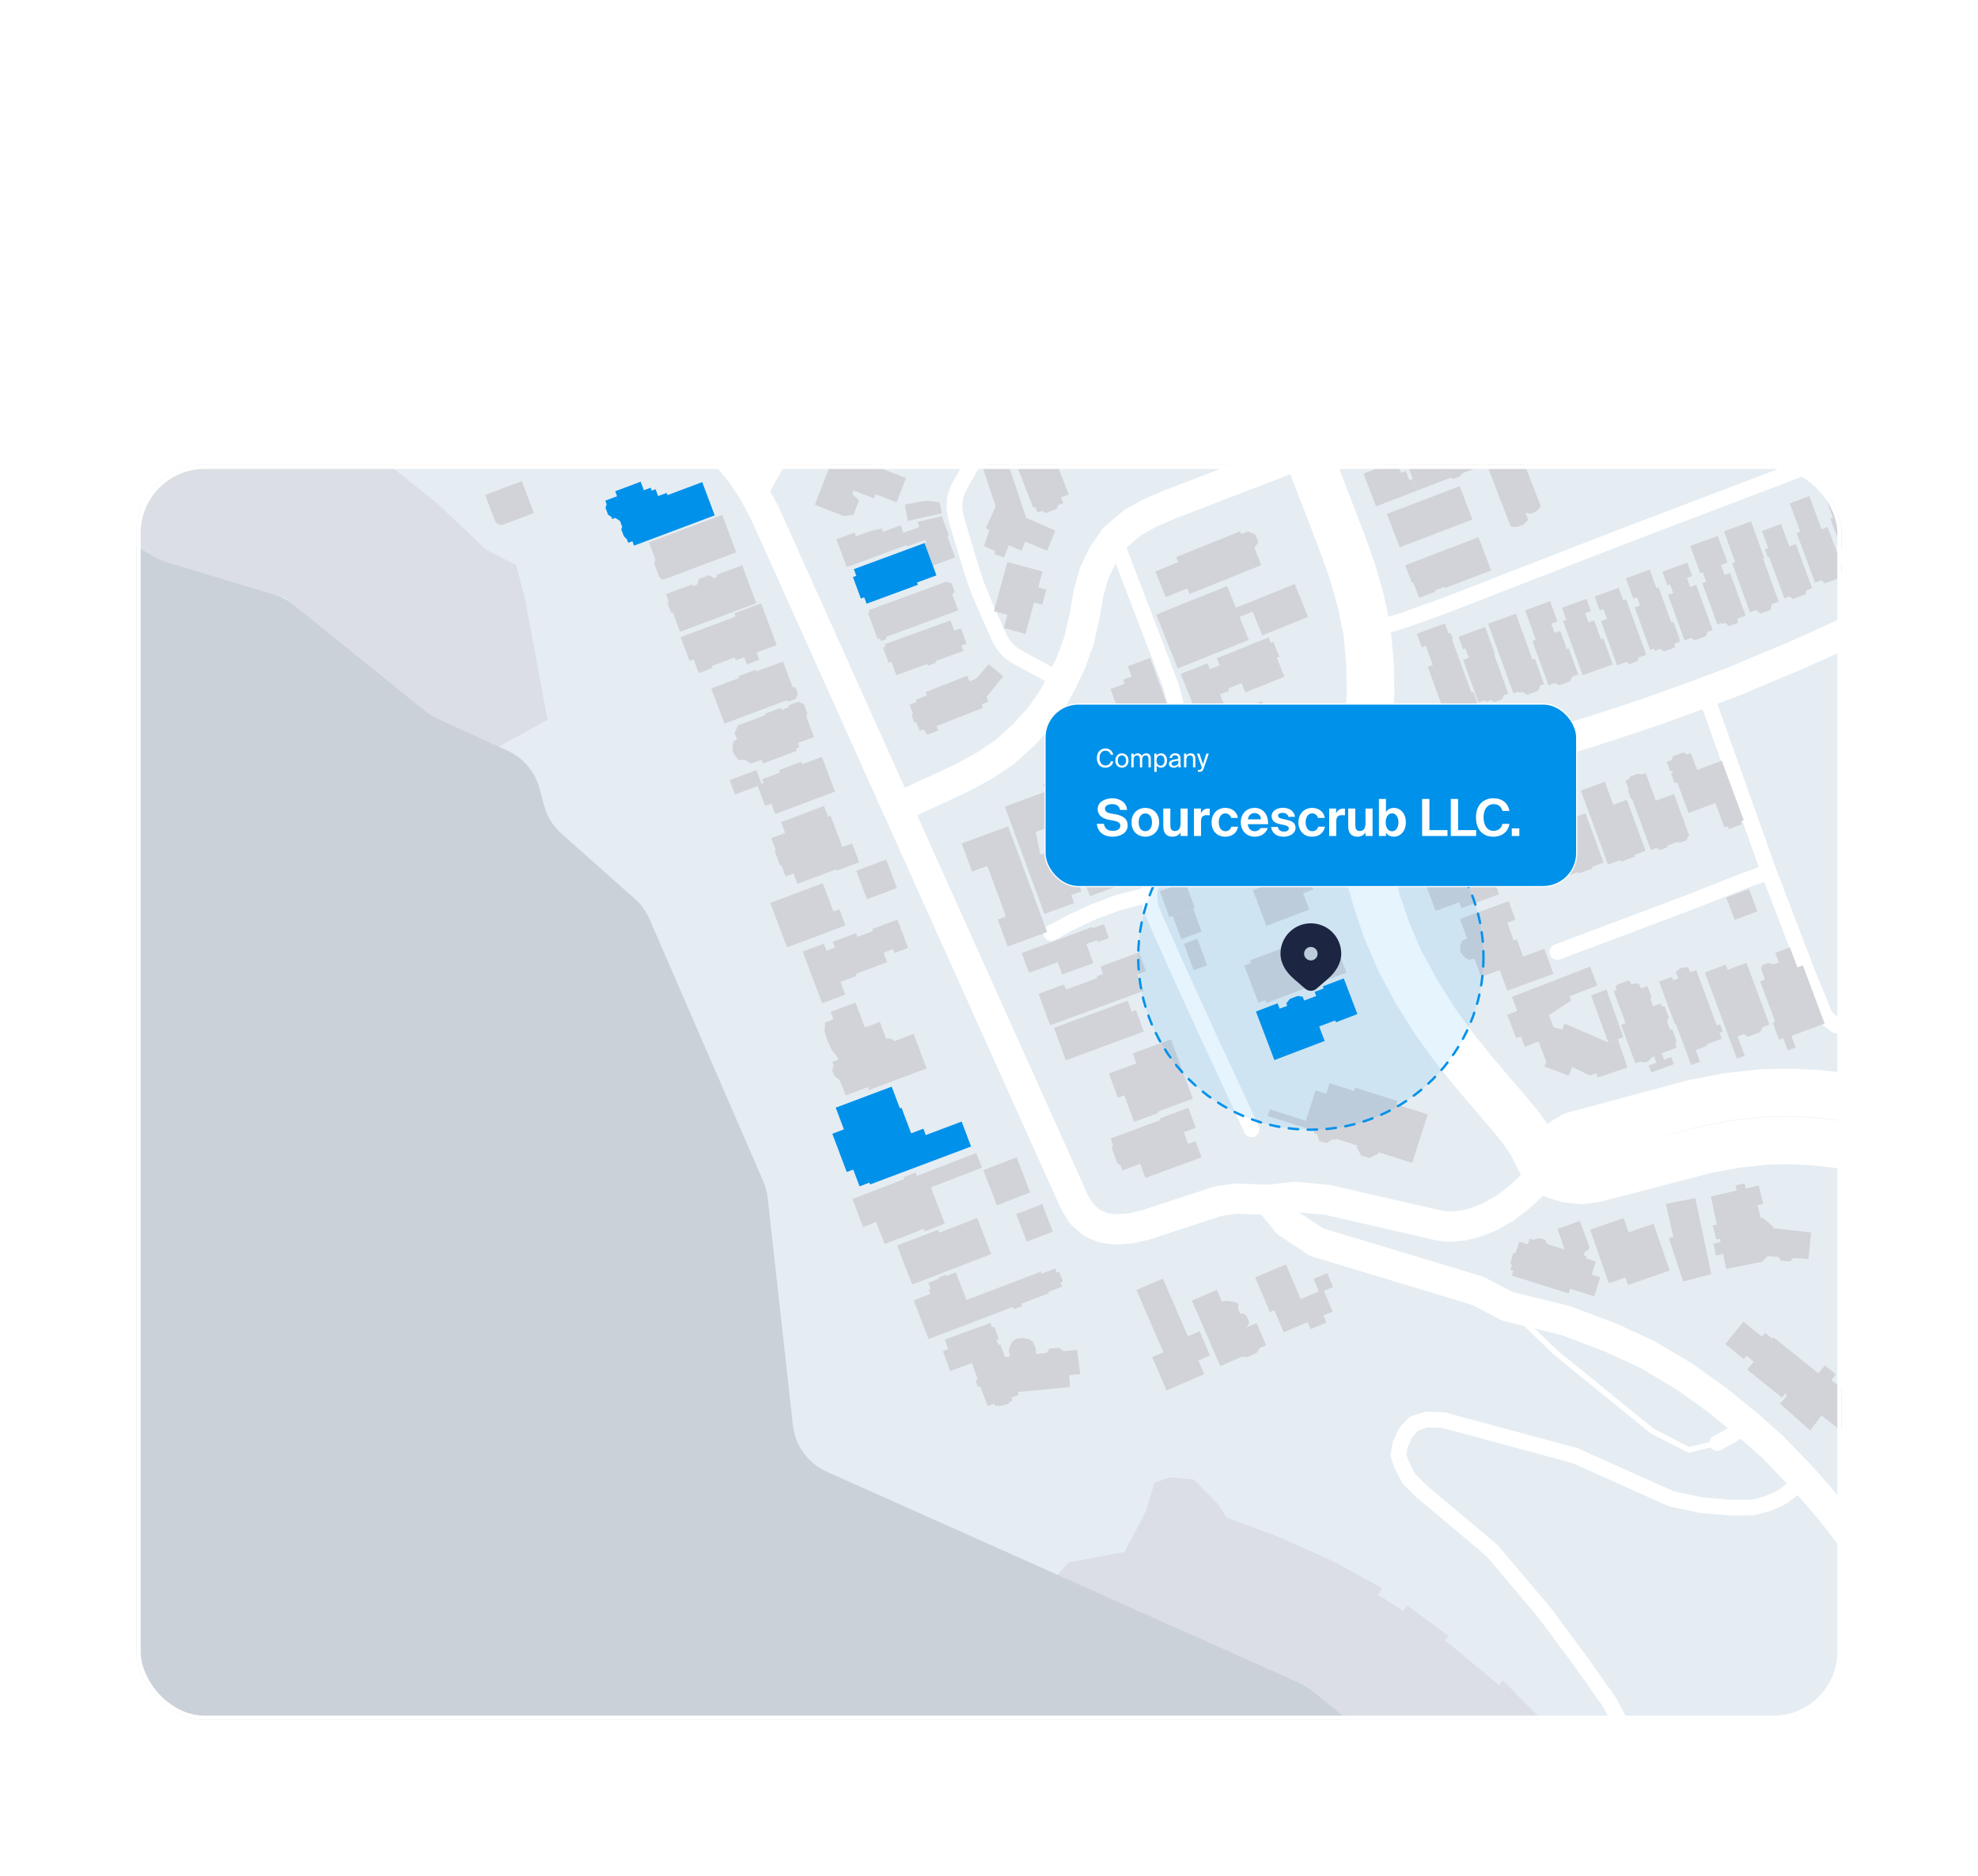 <svg width="464" height="440" viewBox="0 0 464 440" fill="none" xmlns="http://www.w3.org/2000/svg">
<g filter="url(#filter0_dd_5279_82482)">
<g clip-path="url(#clip0_5279_82482)">
<g clip-path="url(#clip1_5279_82482)">
<g filter="url(#filter1_b_5279_82482)">
<path d="M-247 29.506L-39.494 677.072L608.072 469.566L400.566 -178L-247 29.506Z" fill="#E5EDF3"/>
</g>
<path d="M410.171 488.8L441 523.102L-39.494 677.072L-247 29.506L-208.146 17.055L-189.611 19.924C-188.946 20.027 -188.274 20.08 -187.601 20.084L-140.554 20.324C-139.694 20.329 -138.836 20.415 -137.992 20.581L-126.599 22.829C-125.391 23.067 -124.221 23.468 -123.121 24.021L-101.795 34.746L-75.615 46.417C-74.743 46.805 -73.833 47.101 -72.9 47.299L-45.956 53.015C-45.192 53.177 -44.443 53.405 -43.718 53.695L-10.154 67.149C-9.498 67.412 -8.863 67.726 -8.255 68.088L36.171 94.548C37.122 95.114 38.139 95.562 39.198 95.882L64.311 103.468C65.991 103.975 67.556 104.802 68.921 105.904L99.72 130.766C100.602 131.478 101.57 132.077 102.6 132.549L119.095 140.103C122.772 141.787 125.509 145.019 126.563 148.924L127.653 152.965C128.345 155.526 129.77 157.829 131.754 159.591L148.919 174.832C150.401 176.148 151.577 177.771 152.366 179.589L179.045 241.092C179.585 242.336 179.936 243.654 180.086 245.003L186.007 298.321C186.539 303.115 189.572 307.269 193.976 309.237L304.821 358.764C305.907 359.249 306.924 359.875 307.847 360.624L359.87 402.873C360.617 403.48 361.297 404.164 361.9 404.914L406.968 461.026C410.076 464.897 410.616 470.234 408.344 474.648C405.957 479.287 406.684 484.919 410.171 488.8Z" fill="#B3B6C0" fill-opacity="0.5"/>
<path d="M128.448 132.823L116.417 139.482L100.603 131.713L66.908 104.283L37.819 95.457L-8.813 67.732L-34.803 56.75L-45.135 53.115L-73.963 47.004L-101.789 34.487L-124.485 23.13L-139.328 20.261L-188.054 20.017L-207.979 17.002L-92.084 -20.135L-38.928 0.587L-34.371 0.064L-22.685 -14.843L-6.397 -15.622L-3.567 -10.63L-9.664 0.13L-9.608 7.024L-7.856 16.063L-2.934 26.739L20.288 38.815L33.43 42.835L46.638 48.825L69.457 61.42L79.904 68.229L84.399 67.511L102.683 82.172L113.964 92.897L121.066 96.513L123.19 104.585L128.448 132.823Z" fill="#D2D3D9" fill-opacity="0.5"/>
<path fill-rule="evenodd" clip-rule="evenodd" d="M395.768 447.547L396.879 446.329L403.315 436.532L387.881 403.242L384.575 403.902L382.146 398.491L379.664 395.758L377.552 394.111L374.423 393.058L372.296 393.341L370.292 392.756L368.522 391.853L367.409 391.13L353.909 373.834L362.033 367.705L352.601 358.22L351.602 359.229L338.925 348.706L339.124 348.5L339.814 347.771L330.146 340.607L329.144 341.832L323.309 338.143L324.249 336.522L312.375 330.038L299.564 324.327L287.752 320.004L285.784 316.883L280.011 311.018L274.364 310.537L270.813 311.806L268.745 318.627L263.779 328.034L250.648 330.499L247.733 333.823L251.038 335.155L306.343 359.411L360.492 403.355L395.768 447.547Z" fill="#D2D3D9" fill-opacity="0.5"/>
<path fill-rule="evenodd" clip-rule="evenodd" d="M226.02 97.813C226.013 97.794 226.008 97.776 226.002 97.758L222.519 86.13C222.495 86.052 222.477 85.973 222.465 85.893L222.06 83.359C222.038 83.219 222.031 83.078 222.041 82.938L222.214 80.526C222.226 80.357 222.261 80.192 222.319 80.033L223.115 77.828C223.151 77.729 223.195 77.634 223.247 77.543L237.046 53.311L237.694 51.638L237.863 50.188L237.598 48.674L223.007 11.199C222.639 10.254 223.107 9.19 224.052 8.822C224.997 8.454 226.061 8.922 226.429 9.867L241.086 47.512C241.13 47.625 241.162 47.742 241.183 47.861L241.526 49.819C241.556 49.993 241.562 50.171 241.541 50.347L241.314 52.295C241.296 52.449 241.259 52.6 241.203 52.745L240.422 54.764C240.389 54.848 240.35 54.931 240.305 55.01L226.515 79.224L225.859 81.041L225.719 82.989L226.071 85.193L229.512 96.677L230.795 100.521L232.273 104.237L236.23 113.146L237.157 114.558L238.246 115.671L239.676 116.584L250.038 122.228C250.929 122.713 251.257 123.828 250.772 124.718C250.287 125.609 249.172 125.937 248.282 125.452L237.864 119.778C237.827 119.758 237.791 119.737 237.755 119.714L236.093 118.654C235.975 118.578 235.866 118.49 235.768 118.39L234.408 116.999C234.325 116.914 234.25 116.821 234.185 116.722L233.078 115.035C233.024 114.952 232.976 114.864 232.935 114.773L228.902 105.695C228.892 105.673 228.883 105.65 228.874 105.628L227.364 101.83C227.351 101.798 227.34 101.766 227.329 101.733L226.02 97.813Z" fill="white"/>
<path fill-rule="evenodd" clip-rule="evenodd" d="M327.145 308.398C327.096 308.305 327.055 308.207 327.022 308.106L326.294 305.835C326.204 305.552 326.183 305.253 326.234 304.961L326.647 302.577C326.674 302.423 326.72 302.274 326.785 302.131L328.09 299.259C328.172 299.077 328.284 298.91 328.42 298.765L330.391 296.655C330.605 296.426 330.874 296.255 331.172 296.16L334.008 295.251C334.207 295.187 334.415 295.158 334.623 295.164L338.673 295.286C338.817 295.291 338.959 295.312 339.097 295.349L369.971 303.686C370.064 303.712 370.155 303.744 370.244 303.784L392.629 313.823L399.288 315.237L406.138 315.823L410.944 315.781L413.961 314.991L416.395 313.979L417.666 313.196L422.081 309.66C422.872 309.026 424.028 309.153 424.662 309.945C425.295 310.736 425.168 311.891 424.376 312.525L419.873 316.133C419.814 316.18 419.752 316.224 419.688 316.263L418.197 317.182C418.115 317.232 418.029 317.277 417.94 317.314L415.254 318.431C415.176 318.463 415.096 318.49 415.014 318.512L411.653 319.391C411.506 319.429 411.356 319.449 411.204 319.45L406.084 319.496C406.026 319.496 405.968 319.494 405.911 319.489L398.862 318.886C398.786 318.88 398.711 318.869 398.637 318.853L391.675 317.374C391.548 317.347 391.424 317.306 391.305 317.253L368.874 307.194L338.348 298.95L334.828 298.844L332.748 299.511L331.309 301.052L330.225 303.436L329.929 305.144L330.471 306.834L332.025 309.798L334.614 312.385L351.121 326.26C351.201 326.327 351.274 326.4 351.341 326.479L363.679 341.061C363.704 341.091 363.729 341.122 363.752 341.153L372.591 353.076C372.6 353.088 372.608 353.1 372.617 353.113L379.167 362.413C379.214 362.479 379.256 362.548 379.293 362.619L383.084 369.862C383.096 369.886 383.108 369.91 383.12 369.934L385.346 374.688C385.433 374.874 385.488 375.073 385.509 375.277L385.986 379.872C385.998 379.988 385.999 380.106 385.989 380.223L385.712 383.363C385.701 383.484 385.678 383.605 385.644 383.722L384.747 386.756C384.689 386.953 384.599 387.138 384.48 387.305L382.645 389.867C382.471 390.111 382.24 390.308 381.972 390.442L379.084 391.883C378.961 391.945 378.831 391.992 378.697 392.025L375.793 392.729C375.624 392.77 375.45 392.787 375.276 392.779L372.581 392.655C372.441 392.649 372.301 392.626 372.166 392.588L369.881 391.942C369.606 391.864 369.353 391.724 369.142 391.531L367.569 390.094C367.497 390.028 367.43 389.956 367.369 389.88L355.289 374.666C354.659 373.872 354.791 372.717 355.586 372.087C356.38 371.456 357.535 371.589 358.165 372.383L370.154 387.482L371.298 388.527L372.961 388.997L375.183 389.099L377.63 388.505L379.925 387.36L381.313 385.419L382.07 382.857L382.315 380.076L381.889 375.965L379.812 371.528L376.096 364.429L369.628 355.245L360.837 343.388L348.639 328.97L332.19 315.145C332.15 315.111 332.111 315.075 332.074 315.038L329.231 312.198C329.099 312.066 328.989 311.916 328.902 311.751L327.145 308.398Z" fill="white"/>
<path fill-rule="evenodd" clip-rule="evenodd" d="M244.947 183.731C244.469 182.836 244.808 181.724 245.703 181.247L250.958 178.444C250.987 178.428 251.017 178.413 251.048 178.399L255.699 176.237C255.743 176.216 255.787 176.198 255.833 176.181L261.602 174.034C261.659 174.012 261.717 173.994 261.776 173.979L269.067 172.063C270.048 171.806 271.052 172.392 271.309 173.373C271.567 174.354 270.981 175.357 270 175.615L262.797 177.507L257.181 179.597L252.641 181.708L247.431 184.487C246.536 184.964 245.424 184.625 244.947 183.731Z" fill="white"/>
<path fill-rule="evenodd" clip-rule="evenodd" d="M268.167 177.379C268.106 177.227 268.065 177.068 268.046 176.906L267.711 174.059C267.691 173.887 267.695 173.712 267.724 173.541L268.214 170.614C268.226 170.543 268.243 170.472 268.263 170.402L272.528 155.82L273.667 150.43L274.821 140.243L274.997 135.716L274.31 130.739L272.955 125.502L259.707 90.889C259.345 89.942 259.819 88.88 260.766 88.518C261.713 88.156 262.774 88.629 263.137 89.576L276.421 124.286C276.446 124.35 276.466 124.416 276.484 124.482L277.892 129.922C277.91 129.991 277.924 130.061 277.933 130.131L278.657 135.375C278.672 135.481 278.677 135.589 278.673 135.697L278.487 140.454C278.485 140.499 278.482 140.544 278.477 140.589L277.305 150.93C277.299 150.988 277.29 151.046 277.277 151.103L276.106 156.647C276.096 156.693 276.085 156.738 276.072 156.783L271.818 171.328L271.389 173.89L271.664 176.232L272.623 178.604L277.639 189.874L285.169 206.376L285.174 206.387L295.273 228.139C295.7 229.059 295.3 230.15 294.38 230.577C293.461 231.004 292.369 230.605 291.942 229.685L281.839 207.922L281.834 207.911L274.294 191.391L274.287 191.375L269.255 180.067C269.247 180.048 269.238 180.029 269.231 180.009L268.167 177.379Z" fill="white"/>
<path d="M354.072 269.948C353.814 269.701 353.405 269.709 353.158 269.967C352.911 270.224 352.919 270.633 353.177 270.88L364.569 281.826C364.582 281.838 364.596 281.85 364.61 281.862L387.26 300.251C387.296 300.279 387.334 300.304 387.374 300.325L395.884 304.669C396.021 304.738 396.178 304.757 396.327 304.722L401.314 303.539C401.843 304.326 402.896 304.587 403.737 304.115L411.088 299.985C411.972 299.489 412.287 298.369 411.79 297.485C411.293 296.601 410.174 296.287 409.29 296.784L401.939 300.913C401.412 301.209 401.088 301.726 401.016 302.282L396.26 303.41L388.022 299.205L365.445 280.875L354.072 269.948Z" fill="white"/>
<path d="M364.653 185.599C363.704 185.956 363.224 187.015 363.581 187.964C363.937 188.913 364.996 189.393 365.945 189.037L397.364 177.225C397.374 177.222 397.384 177.218 397.394 177.214L409.286 172.501L413.855 170.849L422.176 192.56C422.181 192.572 422.185 192.584 422.19 192.596L426.453 203.054C426.543 203.273 426.673 203.472 426.838 203.641L427.669 204.496C427.735 204.563 427.805 204.625 427.879 204.681L429.623 205.997C430.433 206.608 431.584 206.447 432.195 205.637C432.805 204.828 432.644 203.676 431.835 203.066L430.203 201.835L429.719 201.337L425.598 191.228L416.688 167.98C416.679 167.95 416.669 167.921 416.659 167.892L401.667 125.791C401.327 124.836 400.277 124.337 399.322 124.678C398.367 125.018 397.868 126.068 398.208 127.023L412.587 167.403L408.011 169.058C407.993 169.064 407.976 169.071 407.959 169.077L396.057 173.794L364.653 185.599Z" fill="white"/>
<path d="M483.114 79.61L480.221 81.546L462.631 93.049L455.341 97.308L447.896 101.322L440.855 104.825L433.522 108.287L433.5 108.297L426.217 111.676L419.161 114.81L412.204 117.7L412.186 117.707L405.387 120.577L398.713 123.093L391.606 125.692L385.202 127.949L378.375 130.22L371.753 132.367L365.227 134.383L358.344 136.361L350.939 138.24L342.686 140.193L333.11 142.2L318.737 144.845C316.816 145.198 315.546 147.042 315.899 148.962C316.253 150.883 318.096 152.154 320.017 151.8L334.433 149.147C334.461 149.142 334.49 149.136 334.518 149.13L344.181 147.105C344.211 147.099 344.241 147.092 344.27 147.085L352.595 145.115C352.614 145.11 352.632 145.106 352.65 145.101L360.136 143.202C360.172 143.193 360.207 143.183 360.243 143.173L367.213 141.171C367.236 141.164 367.258 141.158 367.281 141.151L373.865 139.116L373.893 139.107L373.911 139.102L380.569 136.943L380.595 136.935L387.463 134.65C387.483 134.643 387.503 134.637 387.523 134.63L393.976 132.355C393.989 132.351 394.003 132.346 394.016 132.341L401.159 129.729L401.191 129.716L407.946 127.17C407.988 127.154 408.031 127.137 408.073 127.119L414.917 124.231L414.936 124.223L421.913 121.325C421.94 121.314 421.966 121.303 421.992 121.291L429.115 118.127C429.132 118.119 429.15 118.111 429.167 118.103L436.498 114.703L436.52 114.692L443.907 111.204C443.929 111.194 443.95 111.183 443.972 111.173L451.098 107.628C451.133 107.611 451.167 107.593 451.202 107.575L458.75 103.504C458.786 103.485 458.821 103.465 458.856 103.445L466.276 99.109C466.327 99.08 466.377 99.048 466.427 99.016L484.091 87.465L484.122 87.444L485.359 86.617L483.114 79.61Z" fill="white"/>
<path d="M129.365 -91.096L144.805 -88.912L149.583 -88.011L154.554 -86.48L158.358 -84.612L161.788 -81.928L165.763 -77.59L169.33 -72.349L172.246 -66.975L174.899 -60.912L199.927 5.841C199.953 5.909 199.981 5.976 200.01 6.043L201.861 10.181C201.889 10.243 201.919 10.305 201.95 10.366L204.122 14.549C204.161 14.625 204.203 14.699 204.248 14.772L205.653 17.056L205.263 18.836L204.267 21.567L202.916 24.538L173.571 77.453C172.624 79.161 173.241 81.313 174.949 82.26C176.657 83.207 178.809 82.591 179.756 80.883L209.169 27.845C209.214 27.763 209.256 27.679 209.295 27.594L210.761 24.371C210.799 24.288 210.834 24.204 210.865 24.118L211.989 21.035C212.043 20.887 212.087 20.735 212.121 20.581L212.867 17.173C213.079 16.202 212.871 15.236 212.363 14.467L210.339 11.177L208.274 7.199L206.511 3.256L181.495 -63.465C181.471 -63.53 181.444 -63.595 181.416 -63.66L178.665 -69.947C178.625 -70.039 178.581 -70.128 178.533 -70.216L175.461 -75.879C175.405 -75.983 175.343 -76.084 175.276 -76.182L171.466 -81.78C171.37 -81.921 171.264 -82.054 171.149 -82.18L166.804 -86.921C166.673 -87.065 166.53 -87.197 166.377 -87.317L162.427 -90.408C162.234 -90.559 162.026 -90.689 161.806 -90.797L157.42 -92.951C157.253 -93.033 157.08 -93.102 156.902 -93.156L151.474 -94.828C151.348 -94.867 151.219 -94.899 151.089 -94.924L146.036 -95.876C146.001 -95.883 145.967 -95.889 145.932 -95.894C145.922 -95.896 145.913 -95.897 145.903 -95.899C145.896 -95.9 145.89 -95.901 145.883 -95.902L145.876 -95.903L144.827 -96.051L129.365 -91.096Z" fill="white"/>
<path d="M102.712 -82.556L153.004 50.219C153.016 50.248 153.027 50.278 153.039 50.307L155.253 55.711C155.309 55.847 155.373 55.979 155.445 56.106L158.264 61.111C158.334 61.233 158.41 61.352 158.493 61.465L161.779 65.947C161.822 66.007 161.868 66.065 161.916 66.122L170.781 76.744L173.629 80.988L176.156 85.738L248.865 247.515C248.928 247.656 249.001 247.793 249.083 247.925L250.761 250.639C250.947 250.939 251.176 251.209 251.441 251.441L253.836 253.536C254.113 253.778 254.427 253.976 254.765 254.121L257.383 255.249C257.677 255.376 257.987 255.462 258.305 255.505L261.268 255.908C261.513 255.942 261.762 255.949 262.008 255.931L265.517 255.668C265.693 255.655 265.868 255.629 266.04 255.59L269.396 254.824C269.502 254.8 269.608 254.77 269.712 254.736L286.417 249.252L290.086 248.693L297.275 248.983C297.52 249.006 297.771 249.004 298.025 248.973L303.712 248.298L310.884 248.968L336.956 254.957C337.104 254.991 337.254 255.015 337.405 255.03L339.907 255.274C340.133 255.297 340.361 255.297 340.587 255.275L343.543 254.992C343.717 254.975 343.89 254.946 344.06 254.903L346.948 254.184C347.091 254.149 347.232 254.104 347.37 254.05L350.584 252.806C350.743 252.744 350.898 252.671 351.047 252.586L354.906 250.404C355.055 250.32 355.198 250.225 355.334 250.119L358.722 247.488C358.806 247.423 358.887 247.354 358.965 247.282L361.987 244.464C362.098 244.36 362.203 244.249 362.3 244.132L365.1 240.746C366.345 239.242 366.135 237.013 364.63 235.768C363.125 234.523 360.896 234.734 359.651 236.239L356.997 239.448L354.259 242.001L351.2 244.376L347.79 246.304L345.024 247.375L342.606 247.977L340.253 248.203L338.318 248.014L312.176 242.008C311.936 241.953 311.696 241.924 311.46 241.919L303.996 241.222C303.747 241.198 303.497 241.202 303.25 241.231L297.497 241.914L290.032 241.613C289.806 241.604 289.58 241.616 289.357 241.65L285.062 242.304C284.868 242.334 284.677 242.379 284.491 242.441L267.662 247.966L264.725 248.636L261.853 248.851L259.737 248.563L258.073 247.846L256.497 246.468L255.22 244.403L182.558 82.732C182.526 82.661 182.492 82.59 182.455 82.521L179.788 77.507C179.731 77.4 179.669 77.297 179.602 77.197L176.549 72.649C176.481 72.547 176.407 72.449 176.328 72.354L167.416 61.676L164.322 57.455L161.714 52.827L159.601 47.669L109.456 -84.717L102.712 -82.556Z" fill="white"/>
<path d="M300.346 243.222C299.112 241.708 296.884 241.483 295.371 242.717C293.858 243.952 293.632 246.179 294.867 247.692L299.258 253.074C299.484 253.352 299.751 253.593 300.05 253.79L306.937 258.336C307.223 258.525 307.535 258.671 307.863 258.77L337.581 267.745L337.603 267.752C337.618 267.757 337.633 267.761 337.647 267.766L345.262 270.068L351.996 273.557C352.244 273.686 352.506 273.784 352.777 273.851L366.306 277.183L376.604 281.088L384.766 284.851L393.126 289.817L400.546 295.123L407.903 301.083L413.362 305.939L420.554 313.41L426.427 320.195L431.549 326.792L433.359 329.4L433.159 329.79L432.831 331.806L433.143 333.823L434.062 335.648L435.5 337.098L437.316 338.03L437.934 338.131L438.191 342.053L437.439 346.107C437.438 346.116 437.436 346.126 437.434 346.136L433.756 367.927L431.07 380.958C431.06 381.003 431.053 381.049 431.047 381.095L430.35 386.52C430.347 386.543 430.345 386.566 430.343 386.59L430.223 387.922C430.211 388.058 430.214 388.195 430.232 388.33L430.382 389.451C430.396 389.558 430.42 389.664 430.453 389.767L431.184 392.049C431.494 393.015 432.527 393.547 433.493 393.237C434.459 392.928 434.991 391.894 434.681 390.929L434 388.802L433.899 388.046L433.997 386.953L434.68 381.631L437.359 368.636C437.363 368.615 437.367 368.593 437.371 368.571L441.052 346.762L441.843 342.497C441.871 342.347 441.88 342.194 441.87 342.042L441.6 337.923L443.175 337.127L444.624 335.689L445.56 333.874L445.888 331.858L445.575 329.839L444.657 328.016L443.219 326.566L441.402 325.631L439.386 325.304L439.15 325.34L437.305 322.682C437.269 322.63 437.232 322.579 437.193 322.529L431.955 315.784C431.916 315.734 431.877 315.686 431.836 315.639L426.019 308.917C425.944 308.82 425.862 308.726 425.775 308.635L418.362 300.935C418.299 300.87 418.233 300.807 418.165 300.746L412.543 295.744C412.502 295.708 412.46 295.673 412.418 295.639L404.914 289.561C404.879 289.532 404.843 289.504 404.807 289.477C404.786 289.462 404.766 289.447 404.746 289.432L397.118 283.977C397.036 283.919 396.953 283.865 396.867 283.814L388.22 278.677C388.114 278.614 388.006 278.557 387.894 278.506L379.454 274.614C379.379 274.579 379.303 274.548 379.227 274.519L368.612 270.495C368.479 270.444 368.343 270.402 368.205 270.368L354.876 267.085L348.226 263.638C348.032 263.538 347.83 263.456 347.622 263.393L339.757 261.015C339.748 261.012 339.739 261.01 339.73 261.007C339.716 261.002 339.703 260.998 339.689 260.994L310.402 252.149L304.396 248.185L300.346 243.222Z" fill="white"/>
<path d="M459.909 7.192L273.256 78.979C273.234 78.988 273.213 78.996 273.192 79.005C273.173 79.012 273.154 79.02 273.135 79.028L268.572 80.979C268.463 81.025 268.356 81.078 268.251 81.135L263.927 83.525C263.716 83.641 263.519 83.779 263.336 83.935L259.126 87.544C258.895 87.741 258.691 87.968 258.518 88.218L255.734 92.245C255.623 92.405 255.526 92.573 255.443 92.749L253.413 97.059C253.326 97.244 253.255 97.436 253.202 97.632L251.929 102.28C251.916 102.329 251.903 102.379 251.892 102.43C251.879 102.488 251.867 102.546 251.857 102.605L250.913 108.007L249.737 113.145L248.135 117.662L246.007 122.235L243.814 126.194L241.17 129.991L237.723 133.791L233.495 137.623L228.973 140.655L224.141 143.272L209.005 150.306C207.234 151.129 206.465 153.232 207.288 155.003C208.111 156.774 210.214 157.542 211.985 156.719L227.219 149.639C227.285 149.609 227.349 149.577 227.413 149.542L232.487 146.795C232.585 146.742 232.681 146.684 232.773 146.622L237.648 143.353C237.79 143.258 237.925 143.152 238.052 143.037L242.6 138.916C242.686 138.838 242.768 138.756 242.845 138.671L246.561 134.574C246.609 134.522 246.654 134.468 246.698 134.414C246.749 134.35 246.798 134.285 246.844 134.218L249.721 130.086C249.79 129.987 249.853 129.885 249.912 129.78L252.253 125.554C252.279 125.507 252.304 125.46 252.327 125.413C252.341 125.386 252.354 125.359 252.366 125.332L254.618 120.493C254.665 120.392 254.707 120.288 254.745 120.183L256.47 115.315C256.516 115.187 256.554 115.056 256.585 114.923L257.827 109.495C257.841 109.435 257.853 109.375 257.864 109.315L258.794 103.986L259.942 99.795L261.717 96.027L264.075 92.616L267.664 89.54L271.516 87.411L275.855 85.557L462.071 13.939L459.909 7.192Z" fill="white"/>
<path d="M473.126 48.439L474.281 52.045L470.453 54.427L465.129 57.926C465.112 57.937 465.095 57.948 465.078 57.958L461.707 60.018C461.649 60.053 461.59 60.085 461.528 60.114L457.638 61.935C457.605 61.95 457.572 61.964 457.539 61.978L425.005 74.933L424.995 74.937L424.979 74.943L380.172 91.989L380.16 91.994L339.629 107.734C339.614 107.739 339.599 107.745 339.584 107.75L330.073 111.163C330.047 111.173 330.021 111.182 329.994 111.19L321.231 113.892C320.262 114.191 319.235 113.647 318.936 112.678C318.637 111.709 319.18 110.682 320.149 110.383L328.872 107.693L338.322 104.302L378.843 88.566L378.854 88.562L423.66 71.516L456.13 58.586L459.88 56.831L463.138 54.841L468.456 51.346C468.468 51.338 468.481 51.33 468.494 51.322L473.126 48.439Z" fill="white"/>
<path fill-rule="evenodd" clip-rule="evenodd" d="M226.766 -122.308C226.809 -122.164 226.857 -122.022 226.912 -121.88L240.26 -87.399C240.32 -87.01 240.422 -86.621 240.569 -86.239L309.497 92.937L311.948 99.762L313.854 106.484L315.163 112.941L315.799 120.01L315.941 126.468L315.468 133.455L314.542 141.217L314.538 141.245L314.536 141.268L313.827 147.71C313.809 147.879 313.798 148.048 313.795 148.218L313.667 155.288C313.663 155.523 313.673 155.759 313.699 155.993L314.412 162.545C314.425 162.658 314.44 162.771 314.46 162.883L315.643 169.787C315.675 169.977 315.718 170.166 315.77 170.352L317.623 176.955C317.651 177.054 317.682 177.153 317.715 177.25L320.094 184.212C320.141 184.349 320.193 184.484 320.25 184.617L323.266 191.609C323.331 191.758 323.402 191.905 323.479 192.048L327.464 199.434C327.524 199.547 327.589 199.657 327.657 199.765L332.004 206.645C332.067 206.746 332.134 206.845 332.204 206.941L336.736 213.19C336.793 213.268 336.853 213.346 336.914 213.421L341.697 219.339L341.707 219.351C341.716 219.362 341.725 219.373 341.734 219.385L341.754 219.408C341.766 219.423 341.779 219.438 341.791 219.453L350.083 229.171L352.305 231.868L354.18 234.542L355.634 237.313L357.27 240.74C357.786 241.916 358.709 242.92 359.957 243.521L359.998 243.54L362.708 244.825C363.009 244.968 363.322 245.084 363.644 245.171L366.554 245.956C366.863 246.04 367.178 246.096 367.497 246.126L370.676 246.418C371.093 246.457 371.514 246.448 371.93 246.392L374.871 245.996C375.094 245.966 375.315 245.923 375.532 245.866L400.991 239.24L407.819 237.924L414.647 237.186L419.864 237.091L424.801 237.338L430.215 237.917L435.646 238.921L441.241 240.503L446.615 242.426L451.583 244.615L458.402 248.246L464.455 251.927L470.269 255.839L475.787 260.018L480.808 264.132L485.819 268.32C485.94 268.421 486.065 268.517 486.194 268.607L489.784 271.125C490.097 271.344 490.431 271.53 490.782 271.681L494.761 273.393C495.13 273.552 495.516 273.67 495.91 273.746L497.769 274.105L502.198 279.874L508.383 288.787L513.783 297.173L518.943 306.026L522.281 312.526L525.024 318.823L527.05 324.716L528.496 330.505L529.467 336.345L529.978 342.321L530.074 348.154L529.726 353.617L528.993 359.532L527.683 365.346L526.004 370.901L523.663 378.298C523.657 378.315 523.652 378.332 523.647 378.349C523.643 378.361 523.639 378.373 523.636 378.385L519.66 390.903C519.657 390.912 519.654 390.921 519.651 390.931C519.645 390.95 519.638 390.969 519.632 390.988L519.622 391.021L509.696 422.337C509.692 422.352 509.687 422.367 509.682 422.382C509.678 422.395 509.674 422.408 509.67 422.421C509.66 422.456 509.65 422.491 509.64 422.526L507.731 429.38C507.658 429.642 507.604 429.91 507.57 430.181L506.721 436.932C506.665 437.377 506.663 437.827 506.715 438.273L507.41 444.248C507.455 444.627 507.538 445.001 507.659 445.364L509.364 450.486C509.472 450.812 509.611 451.127 509.777 451.427L512.441 456.233C512.574 456.473 512.724 456.702 512.891 456.92L517.242 462.602C517.35 462.744 517.465 462.88 517.587 463.01L522.457 468.245L527.286 474.061L532.381 480.992L536.895 488.197L538.922 491.724L549.784 488.243L546.512 482.549C546.476 482.487 546.44 482.426 546.402 482.366L541.721 474.896C541.648 474.779 541.571 474.665 541.489 474.554L536.347 467.558C536.244 467.407 536.134 467.259 536.015 467.116L530.937 461C530.87 460.92 530.801 460.841 530.729 460.764L525.934 455.61L521.996 450.467L519.781 446.472L518.421 442.387L517.87 437.654L518.584 431.978L520.357 425.613L530.214 394.511C530.227 394.474 530.239 394.437 530.251 394.399L534.291 381.677C534.296 381.662 534.301 381.647 534.305 381.632C534.311 381.614 534.316 381.597 534.321 381.58L536.647 374.232C536.654 374.209 536.661 374.186 536.668 374.163L538.416 368.381C538.455 368.253 538.489 368.123 538.519 367.992L539.933 361.715C539.973 361.537 540.004 361.357 540.027 361.176L540.814 354.823C540.827 354.713 540.838 354.603 540.845 354.492L541.218 348.641C541.227 348.492 541.231 348.343 541.228 348.194L541.126 341.946C541.124 341.818 541.117 341.69 541.106 341.562L540.56 335.174C540.547 335.027 540.529 334.88 540.504 334.735L539.46 328.456C539.436 328.309 539.406 328.164 539.37 328.019L537.811 321.78C537.772 321.624 537.726 321.47 537.674 321.318L535.498 314.987C535.449 314.847 535.396 314.709 535.337 314.573L532.435 307.91C532.387 307.802 532.337 307.695 532.283 307.59L528.796 300.8C528.751 300.712 528.703 300.625 528.653 300.539L523.356 291.45C523.345 291.432 523.334 291.413 523.323 291.395C523.308 291.369 523.292 291.343 523.276 291.318C523.26 291.291 523.243 291.265 523.227 291.239L517.707 282.668C517.687 282.636 517.666 282.604 517.645 282.573C517.63 282.551 517.615 282.529 517.6 282.508L511.283 273.405C511.232 273.332 511.18 273.26 511.125 273.189L505.698 266.119L502.529 259.158C502.47 259.027 502.405 258.898 502.336 258.773L500.109 254.739C500.029 254.595 499.943 254.454 499.851 254.317L497.368 250.633C497.261 250.474 497.145 250.321 497.022 250.174L494.128 246.711C493.993 246.55 493.85 246.398 493.699 246.253L489.721 242.457C489.573 242.316 489.418 242.183 489.255 242.059L484.931 238.758C484.904 238.738 484.878 238.718 484.851 238.698C484.807 238.666 484.763 238.635 484.719 238.604L480.322 235.564L480.3 235.548L480.264 235.524C480.247 235.513 480.23 235.501 480.212 235.49L475.16 232.171C475.097 232.13 475.033 232.089 474.967 232.05L469.612 228.838C469.569 228.812 469.525 228.787 469.481 228.762C469.444 228.741 469.407 228.72 469.369 228.7L462.276 224.915C462.164 224.855 462.051 224.799 461.935 224.748L455.165 221.707C455.03 221.646 454.893 221.591 454.754 221.542L448.235 219.215C448.182 219.196 448.129 219.178 448.076 219.161C448.011 219.14 447.946 219.121 447.881 219.102L440.997 217.152C440.829 217.104 440.659 217.065 440.488 217.033L433.67 215.776C433.606 215.764 433.541 215.753 433.477 215.744C433.405 215.733 433.334 215.724 433.262 215.716L426.724 215.005C426.614 214.993 426.504 214.984 426.394 214.979L420.398 214.686C420.273 214.68 420.148 214.678 420.024 214.68L413.49 214.799C413.325 214.802 413.159 214.812 412.995 214.83L404.723 215.721C404.568 215.737 404.414 215.76 404.261 215.79L396.163 217.355C396.032 217.381 395.901 217.411 395.772 217.446L367.606 225.029C367.078 225.171 366.573 225.391 366.109 225.68L363.755 227.145C363.49 227.311 363.239 227.498 363.006 227.704L361.313 225.289C361.23 225.17 361.142 225.055 361.05 224.943L358.658 222.041C358.649 222.03 358.64 222.019 358.63 222.008C358.619 221.995 358.608 221.981 358.597 221.968L350.323 212.271L345.678 206.524L341.336 200.538L337.187 193.971L333.41 186.968L330.577 180.4L328.319 173.791L326.585 167.617L325.48 161.168L324.824 155.137L324.94 148.675L325.618 142.513L326.558 134.635C326.569 134.541 326.578 134.446 326.585 134.352L327.085 126.973C327.096 126.806 327.1 126.64 327.096 126.473L326.945 119.576C326.942 119.45 326.935 119.325 326.923 119.199L326.243 111.635C326.225 111.431 326.195 111.228 326.154 111.027L324.742 104.06C324.714 103.921 324.68 103.783 324.641 103.647L322.625 96.536C322.59 96.413 322.551 96.292 322.508 96.172L319.971 89.108C319.957 89.069 319.943 89.03 319.928 88.99L250.977 -90.243C250.821 -90.649 250.622 -91.026 250.388 -91.372L237.128 -125.628L226.766 -122.308ZM386.876 231.39L398.356 228.402C398.471 228.372 398.588 228.346 398.705 228.323L405.935 226.93C406.085 226.901 406.237 226.878 406.39 226.862L413.696 226.071C413.862 226.053 414.028 226.043 414.194 226.04L419.851 225.937C419.978 225.935 420.105 225.937 420.232 225.943L425.516 226.208C425.621 226.213 425.726 226.221 425.83 226.232L431.612 226.851C431.753 226.866 431.894 226.886 432.033 226.912L437.928 228.002C438.097 228.034 438.265 228.073 438.43 228.12L444.457 229.823C444.579 229.857 444.7 229.896 444.819 229.939L450.56 231.993C450.685 232.038 450.808 232.087 450.929 232.141L456.269 234.494C456.395 234.549 456.519 234.609 456.641 234.674L463.784 238.477C463.878 238.527 463.97 238.58 464.061 238.635L470.36 242.466C470.432 242.51 470.504 242.556 470.575 242.604L476.623 246.673L476.645 246.688L476.683 246.714L476.718 246.738L476.749 246.761L476.777 246.781C476.793 246.792 476.808 246.803 476.824 246.815C476.842 246.828 476.859 246.841 476.877 246.855L482.604 251.192C482.661 251.235 482.717 251.279 482.772 251.324L483.391 251.831L482.244 250.737L478.269 247.702L474.034 244.774L469.133 241.555L463.995 238.473L457.193 234.843L450.798 231.97L444.662 229.781L438.209 227.953L431.85 226.781L425.683 226.11L420.039 225.833L413.941 225.944L406.149 226.783L398.477 228.267L386.876 231.39Z" fill="white"/>
<path fill-rule="evenodd" clip-rule="evenodd" d="M204.107 241.838L227.787 232.939L225.589 227.088L217.164 230.251L216.61 228.76L213.735 229.841L211.476 223.842L211.093 223.99L209.177 218.897L196.045 223.825L197.962 228.92L195.244 229.942L198.626 238.922L200.155 238.348L201.636 242.281L203.949 241.414L204.107 241.838Z" fill="#0091EA"/>
<path fill-rule="evenodd" clip-rule="evenodd" d="M331.285 236.799L334.909 225.398L327.577 223.059L327.827 222.273L317.89 219.109L317.63 219.906L311.899 218.074L311.109 220.562L308.594 219.755L306.323 226.89L297.857 224.192L297.357 225.772L308.344 229.263L308.181 229.773L308.918 230.009L309.457 231.621L311.173 232.164L312.648 231.195L313.394 231.427L313.492 231.14L318.423 232.706L318.286 233.123L319.261 235.026L321.249 235.658L323.27 234.628L323.384 234.285L331.285 236.799Z" fill="#D2D3D9"/>
<path fill-rule="evenodd" clip-rule="evenodd" d="M276.287 120.804L292.945 114.105L290.793 108.728L293.86 107.488L296.09 113.039L306.844 108.714L303.74 100.995L289.919 106.559L287.867 101.468L271.208 108.167L276.287 120.804Z" fill="#D2D3D9"/>
<path fill-rule="evenodd" clip-rule="evenodd" d="M374.77 216.75L381.774 214.4L379.49 207.796L377.269 208.533L366.995 204.09L366.486 205.514L364.442 204.967L363.349 202.115L368.557 198.711L368.168 197.69L374.709 195.164L373.009 190.747L354.657 197.829L355.933 201.122L353.548 202.037L355.661 207.516L356.747 207.101L357.694 209.57L360.899 208.334L362.76 213.157L362.257 214.138L367.969 216.341L368.833 214.282L372.939 216.286L374.452 215.759L374.77 216.75Z" fill="#D2D3D9"/>
<path fill-rule="evenodd" clip-rule="evenodd" d="M251.032 289.359L250.779 286.609L253.381 286.305L252.679 280.639L249.484 280.957L248.468 280.148L246.148 280.375L245.495 281.357L243.054 281.601L242.966 280.343L242.348 278.84L241.593 278.225L240.264 277.873L238.487 277.968L237.388 278.795L236.857 279.827L236.615 280.875L236.914 282.165L235.769 282.359L234.676 279.34L234.223 279.502L233.794 278.329L234.323 278.142L233.247 275.176L232.72 275.37L232.344 274.327L221.613 278.224L222.427 280.468L221.174 280.919L222.875 285.61L227.991 283.747L229.369 287.554L228.823 287.754L229.424 289.394L229.968 289.194L231.662 293.856L233.252 293.28L233.457 293.861L234.001 293.687L234.588 293.847L235.781 293.54L236.505 293.309L236.968 292.753L237.55 292.575L237.276 291.815L238.98 291.205L238.732 290.528L251.032 289.359Z" fill="#D2D3D9"/>
<path fill-rule="evenodd" clip-rule="evenodd" d="M431.645 299.475L435.489 294.698L432.009 291.897L432.365 291.468L431.685 290.922L432.421 290.008L429.59 287.727L430.664 286.387L428.058 284.285L426.566 286.15L416.042 277.69L415.775 278.032L414.048 276.636L413.327 277.539L408.956 274.019L404.721 279.284L409.07 282.794L409.693 282.022L411.378 283.382L409.856 285.281L417.989 291.827L418.919 290.723L418.967 291.24L419.105 291.503L417.566 293.256L424.611 299.546L427.317 296.031L431.645 299.475Z" fill="#D2D3D9"/>
<path fill-rule="evenodd" clip-rule="evenodd" d="M203.861 219.691L217.365 214.619L214.329 206.521L209.838 208.2L208.996 207.6L207.867 207.621L206.402 203.701L202.896 205.016L200.691 199.152L194.853 201.346L195.51 203.102L193.55 203.836L193.434 206.023L194.146 208.186L195.114 210.255L196.797 212.488L195.245 213.086L195.569 213.835L195.22 215.069L195.719 216.367L196.91 217.331L198.43 220.927L203.595 218.99L203.861 219.691Z" fill="#D2D3D9"/>
<path fill-rule="evenodd" clip-rule="evenodd" d="M424.246 259.315L424.838 253.103L415.755 252.081L416.053 251.835L413.563 249.696L413.03 249.741L412.28 246.712L413.63 246.372L412.555 242.069L409.506 242.773L409.231 241.583L407.119 242.068L407.394 243.257L401.323 244.664L402.733 251.258L401.756 251.454L402.64 254.772L403.446 254.597L403.601 255.342L401.922 255.708L402.519 258.52L404.211 258.159L404.952 261.657L413.336 259.966L414.612 258.67L417.198 258.846L417.794 259.757L419.96 259.902L420.674 259.076L424.246 259.315Z" fill="#D2D3D9"/>
<path fill-rule="evenodd" clip-rule="evenodd" d="M216.916 252.851L221.638 251.039L218.364 242.529L230.365 237.911L229.04 234.462L215.111 239.82L214.811 239.038L211.968 240.133L212.137 240.567L199.942 245.264L202.474 251.828L205.523 250.653L207.509 255.807L216.69 252.276L216.916 252.851Z" fill="#D2D3D9"/>
<path fill-rule="evenodd" clip-rule="evenodd" d="M217.817 278.112L237.597 270.569L237.804 271.119L239.807 270.352L239.598 269.805L246.084 267.336L245.967 267.033L249.145 265.817L248.771 264.841L249.358 264.611L248.467 262.291L247.888 262.51L247.516 261.55L244.339 262.769L244.154 262.295L226.712 268.947L224.229 262.44L221.986 263.301L221.872 263.014L220.235 263.636L220.347 263.924L217.785 264.904L218.22 266.034L218.322 266.316L217.871 266.486L218.265 267.514L214.346 269.01L217.817 278.112Z" fill="#D2D3D9"/>
<path fill-rule="evenodd" clip-rule="evenodd" d="M236.379 186.042L245.639 182.626L236.485 157.828L225.584 161.851L228.024 168.455L231.601 167.136L235.975 178.975L234.031 179.698L236.379 186.042Z" fill="#D2D3D9"/>
<path fill-rule="evenodd" clip-rule="evenodd" d="M255.666 174.227L261.838 171.951L260.945 169.532L263.322 168.653L259.842 159.238L256.443 160.495L253.467 152.453L257.628 150.919L256.351 147.454L254.67 148.076L253.44 144.735L244.71 147.965L245.328 149.658L248.134 157.239L251.662 166.805L257.277 164.732L257.667 165.785L253.172 167.451L255.666 174.227Z" fill="#D2D3D9"/>
<path fill-rule="evenodd" clip-rule="evenodd" d="M353.592 196.402L364.415 192.435L362.264 186.578L357.323 188.393L355.825 184.309L355.094 184.577L353.568 180.444L355.507 179.739L353.907 175.373L342.466 179.578L344.132 184.09L342.993 184.661L342.515 185.86L342.588 187.299L343.424 188.4L344.503 189.148L345.887 188.88L347.458 193.155L351.807 191.555L353.592 196.402Z" fill="#D2D3D9"/>
<path fill-rule="evenodd" clip-rule="evenodd" d="M297.044 199.282L315.857 192.132L312.055 182.132L305.718 184.545L304.806 183.925L301.96 185.001L301.835 186.021L293.25 189.279L293.478 189.895L291.87 190.508L295.186 199.222L296.789 198.616L297.044 199.282Z" fill="#D2D3D9"/>
<path fill-rule="evenodd" clip-rule="evenodd" d="M244.995 178.406L251.971 175.83L251.283 173.978L253.697 173.087L249.997 163.079L244.055 164.428L242.964 159.16L248.135 157.244L245.33 149.663L235.706 153.221L244.995 178.406Z" fill="#D2D3D9"/>
<path fill-rule="evenodd" clip-rule="evenodd" d="M148.732 91.99L167.655 84.889L164.726 77.089L156.572 80.15L156.373 79.626L154.385 80.369L153.784 78.754L152.893 79.09L152.641 78.398L151.049 79L150.288 76.993L144.311 79.24L144.746 80.406L141.992 81.436L142.312 82.305L142.034 83.108L142.65 84.743L143.408 85.239L143.605 85.756L144.337 85.483L145.437 86.198L145.956 87.585L145.726 88.147L146.351 89.799L147.046 90.497L147.364 91.324L148.341 90.961L148.732 91.99Z" fill="#0091EA"/>
<path fill-rule="evenodd" clip-rule="evenodd" d="M298.947 212.663L310.74 208.179L309.451 204.776L313.198 203.36L313.36 203.805L318.414 201.879L315.224 193.501L310.31 195.366L310.502 195.868L308.388 196.67L308.756 197.629L305.929 198.702L305.587 197.8L304.408 197.622L302.583 198.313L301.747 199.345L301.966 199.931L300.176 200.604L299.7 199.346L294.616 201.273L298.947 212.663Z" fill="#0091EA"/>
<path fill-rule="evenodd" clip-rule="evenodd" d="M187.062 171.341L196.161 167.921L196.289 168.251L201.557 166.273L199.895 161.843L197.62 162.706L194.861 155.376L194.253 155.604L193.289 153.057L183.224 156.84L184.18 159.395L180.916 160.614L181.931 163.318L181.749 163.733L182.955 166.94L183.339 167.059L184.292 169.607L186.147 168.912L187.062 171.341Z" fill="#D2D3D9"/>
<path fill-rule="evenodd" clip-rule="evenodd" d="M373.999 268.086L375.394 263.622L373.396 262.994L374.356 259.897L372.057 259.172L372.203 258.712L371.513 258.493L371.83 257.479L372.596 257.284L372.846 256.489L370.606 250.387L365.352 252.269L367.023 257.094L362.882 255.808L362.543 254.846L361.134 254.41L359.71 254.816L358.81 254.53L358.391 255.878L356.373 255.247L355.555 257.871L354.984 257.998L354.285 260.239L354.661 260.724L354.303 261.86L355.012 262.079L354.648 263.233L367.995 267.405L368.337 266.313L373.999 268.086Z" fill="#D2D3D9"/>
<path fill-rule="evenodd" clip-rule="evenodd" d="M266.032 227.171L271.667 225.092L271.556 224.779L279.823 221.74L274.693 207.794L265.704 211.104L266.569 213.44L260.125 215.812L262.222 221.505L263.746 220.95L266.032 227.171Z" fill="#D2D3D9"/>
<path fill-rule="evenodd" clip-rule="evenodd" d="M281.167 132.517L287.438 130.003L286.192 126.899L288.358 126.024L288.142 125.479L291.247 124.228L292.129 126.425L301.291 122.741L299.5 118.264L300.105 118.02L298.682 114.501L298.077 114.745L297.59 113.515L285.449 118.393L286.121 120.06L283.814 120.983L283.247 119.578L276.977 122.095L281.167 132.517Z" fill="#D2D3D9"/>
<path fill-rule="evenodd" clip-rule="evenodd" d="M192.863 199.35L198.289 197.313L197.165 194.329L200.903 192.922L200.734 192.463L208.101 189.695L207.264 187.475L209.494 186.635L209.841 187.553L213.025 186.349L210.529 179.707L204.585 181.935L204.764 182.391L201.147 183.751L200.815 182.878L195.341 184.939L195.848 186.286L193.909 187.016L193.281 185.351L188.304 187.219L192.863 199.35Z" fill="#D2D3D9"/>
<path fill-rule="evenodd" clip-rule="evenodd" d="M273.655 290.165L282.5 286.344L281.115 283.136L283.872 281.946L281.405 276.249L278.648 277.439L272.799 263.905L266.584 266.591L272.901 281.197L270.274 282.337L273.655 290.165Z" fill="#D2D3D9"/>
<path fill-rule="evenodd" clip-rule="evenodd" d="M279.019 103.349L295.889 96.549L294.257 92.475L295.197 91.178L294.469 89.369L292.719 88.661L291.16 89.295L290.894 88.632L275.894 94.674L276.373 95.874L271.02 98.038L273.447 104.072L278.496 102.038L279.019 103.349Z" fill="#D2D3D9"/>
<path fill-rule="evenodd" clip-rule="evenodd" d="M268.687 240.323L281.863 235.47L280.471 231.685L278.704 232.332L277.686 229.582L280.505 228.544L278.774 223.864L272.086 226.322L272.237 226.731L260.537 231.043L261.097 232.565L260.809 233.338L262.133 236.947L262.831 237.287L263.299 238.549L267.468 237.012L268.687 240.323Z" fill="#D2D3D9"/>
<path fill-rule="evenodd" clip-rule="evenodd" d="M284.515 146.44L291.163 143.763L291.348 144.208L296.565 142.104L295.884 140.406L291.586 142.132L290.833 140.242L299.355 136.814L296.008 128.467L287.479 131.898L287.172 131.142L279.593 134.193L284.515 146.44Z" fill="#D2D3D9"/>
<path fill-rule="evenodd" clip-rule="evenodd" d="M175.201 119.858L178.128 118.764L177.49 117.069L182.188 115.313L178.527 105.527L172.262 107.866L172.548 108.628L159.668 113.453L161.747 119.026L162.703 118.669L163.914 121.891L167.084 120.702L166.909 120.259L172.329 118.232L172.586 118.906L174.563 118.163L175.201 119.858Z" fill="#D2D3D9"/>
<path fill-rule="evenodd" clip-rule="evenodd" d="M419.36 210.417L421.247 209.715L420.23 207.003L428.024 204.098L422.922 190.439L421.636 190.918L419.88 186.221L416.439 187.504L417.272 189.745L415.996 190.221L414.861 189.854L413.435 190.386L413.082 191.188L414.04 193.752L412.878 194.182L416.361 203.512L415.881 204.015L417.317 207.878L418.274 207.521L419.36 210.417Z" fill="#D2D3D9"/>
<path fill-rule="evenodd" clip-rule="evenodd" d="M381.89 265.424L391.691 262.035L387.888 251.047L382.04 253.078L380.867 249.713L373.022 252.433L377.384 265.027L381.288 263.675L381.89 265.424Z" fill="#D2D3D9"/>
<path fill-rule="evenodd" clip-rule="evenodd" d="M246.33 204.509L268.259 196.437L266.826 192.547L268.818 191.82L267.186 187.389L258.134 190.719L258.768 192.435L257.253 192.984L257.414 193.424L250.05 196.132L249.594 194.909L243.61 197.108L246.33 204.509Z" fill="#D2D3D9"/>
<path fill-rule="evenodd" clip-rule="evenodd" d="M213.969 265.31L232.507 258.184L229.246 249.712L220.356 253.132L220.094 252.444L210.45 256.156L213.969 265.31Z" fill="#D2D3D9"/>
<path fill-rule="evenodd" clip-rule="evenodd" d="M245.635 93.194L247.563 88.467L240.711 85.461L236.113 71.641L230.468 73.516L233.553 82.784L231.267 87.874L232.092 88.349L230.825 92.065L233.481 93.312L233.297 94.018L235.523 94.766L236.67 91.885L239.623 93.179L240.501 91.062L245.635 93.194Z" fill="#D2D3D9"/>
<path fill-rule="evenodd" clip-rule="evenodd" d="M288.65 159.229L305.463 152.455L302.179 144.305L293.756 147.702L292.484 144.55L284.978 147.569L286.676 151.789L285.801 152.142L288.65 159.229Z" fill="#D2D3D9"/>
<path fill-rule="evenodd" clip-rule="evenodd" d="M387.351 215.597L392.651 213.623L392.028 211.94L390.385 212.55L389.82 211.046L393.347 209.735L393.038 208.902L393.249 208.09L392.327 205.604L391.748 205.433L391.073 203.624L391.466 202.586L390.571 200.184L389.693 199.91L389.514 199.412L387.795 200.044L387.085 198.124L387.452 197.99L386.45 195.29L384.939 195.849L384.565 194.848L383.41 194.646L382.668 194.926L382.431 194.28L381.918 194.02L379.232 195.014L378.979 195.634L379.197 196.211L378.524 196.469L381.334 203.992L380.252 204.386L383.629 213.454L384.832 213.01L385.564 213.233L386.346 213.114L387.008 212.628L387.421 212.047L388.021 211.821L388.555 213.262L386.737 213.942L387.351 215.597Z" fill="#D2D3D9"/>
<path fill-rule="evenodd" clip-rule="evenodd" d="M159.53 112.206L177.425 105.5L174.099 96.592L168.034 98.867L168.208 99.341L167.515 99.606L166.319 98.921L163.911 99.823L163.568 101.088L162.545 101.463L162.398 101.064L156.228 103.373L156.871 105.083L156.504 105.217L157.455 107.758L157.819 107.624L159.53 112.206Z" fill="#D2D3D9"/>
<path fill-rule="evenodd" clip-rule="evenodd" d="M291.166 171.365L306.187 165.324L306.048 164.986L307.033 164.587L303.888 156.767L302.903 157.166L302.591 156.393L301.644 156.78L301.247 155.803L297.276 157.399L297.663 158.379L295.672 159.182L295.276 158.207L287.911 161.172L288.298 162.153L287.573 162.441L291.166 171.365Z" fill="#D2D3D9"/>
<path fill-rule="evenodd" clip-rule="evenodd" d="M210.327 81.848L212.538 76.135L196.035 69.756L191.138 82.418L197.948 85.058L200.211 84.749L201.505 81.386L199.908 79.876L200.239 79.039L205.01 80.888L205.378 79.939L210.327 81.848Z" fill="#D2D3D9"/>
<path fill-rule="evenodd" clip-rule="evenodd" d="M178.979 143.104L186.926 140.12L186.734 139.615L187.54 139.318L187.163 138.301L190.958 136.878L189.104 131.944L189.421 131.455L188.571 129.194L187.288 128.568L185.17 129.364L184.991 129.92L183.332 130.541L183.141 130.047L179.442 131.439L179.556 131.734L173.108 134.158L172.315 135.94L172.88 137.441L172 137.966L171.804 140.012L172.431 141.278L173.327 142.31L174.669 142.204L176.202 143.124L178.639 142.209L178.979 143.104Z" fill="#D2D3D9"/>
<path fill-rule="evenodd" clip-rule="evenodd" d="M155.499 100.008L172.716 93.546L169.42 84.767L152.232 91.223L153.758 95.297L153.438 96.136L154.668 99.418L155.499 100.008Z" fill="#D2D3D9"/>
<path fill-rule="evenodd" clip-rule="evenodd" d="M407.453 212.358L409.291 211.669L407.59 207.12L409.099 206.553L409.966 207.188L412.913 206.095L413.519 204.914L415.076 204.331L409.678 189.847L405.291 191.484L404.837 190.268L399.894 192.112L407.453 212.358Z" fill="#D2D3D9"/>
<path fill-rule="evenodd" clip-rule="evenodd" d="M396.72 213.856L398.801 213.072L397.77 210.317L400.509 209.298L400.39 208.962L403.909 207.653L403.382 206.235L404.132 205.955L403.496 204.265L402.744 204.54L397.9 191.554L396.5 192.07L396.061 190.891L394.743 190.948L394.032 191.218L393.097 192L393.669 193.524L392.505 193.955L392.199 193.133L389.179 194.257L392.906 204.25L393.113 204.175L396.72 213.856Z" fill="#D2D3D9"/>
<path fill-rule="evenodd" clip-rule="evenodd" d="M355.884 87.611L357.446 87.01L358.478 85.906L357.825 84.199L358.936 84.516L360.405 83.953L361.444 82.808L355.853 68.243L355.096 66.271L354.664 65.158L353.132 65.749L353.343 66.311L352.229 65.846L347.742 67.573L347.148 68.696L348.738 72.839L354.37 87.499L355.884 87.611Z" fill="#D2D3D9"/>
<path fill-rule="evenodd" clip-rule="evenodd" d="M335.267 169.473L344.566 166.052L343.783 163.938L351.786 160.999L349.149 153.814L344.226 155.623L343.942 154.869L336.738 157.517L336.58 157.086L332.764 158.484L334.939 164.384L333.586 164.881L335.267 169.473Z" fill="#D2D3D9"/>
<path fill-rule="evenodd" clip-rule="evenodd" d="M181.851 154.948L195.871 149.683L192.801 141.515L188.173 143.254L187.957 142.685L182.755 144.633L182.971 145.211L178.783 146.785L179.121 147.672L178.65 147.848L177.439 144.627L171.151 146.991L172.418 150.387L177.744 148.39L179.491 153.057L180.941 152.509L181.851 154.948Z" fill="#D2D3D9"/>
<path fill-rule="evenodd" clip-rule="evenodd" d="M286.249 284.445L291.346 282.24L292.544 282.339L294.765 281.376L295.469 280.23L297.02 279.56L294.776 274.36L292.352 275.413L292.89 274.733L293.026 274.076L292.429 272.699L291.716 272.122L290.948 272.178L290.414 270.938L290.552 269.864L289.639 269.409L287.619 269.128L286.64 269.319L285.733 267.211L285.447 266.546L284.885 266.793L279.595 269.086L286.249 284.445Z" fill="#D2D3D9"/>
<path fill-rule="evenodd" clip-rule="evenodd" d="M218.83 96.684L224.06 94.752L222.227 89.789L222.612 89.64L220.929 85.075L215.224 86.415L215.663 87.619L211.924 88.99L211.272 87.216L207.131 88.743L206.835 87.949L203.826 88.681L200.796 89.811L200.469 88.92L196.213 90.49L198.628 97.044L212.667 91.865L212.786 92.2L217.012 90.645L217.23 91.264L216.871 91.388L218.83 96.684Z" fill="#D2D3D9"/>
<path fill-rule="evenodd" clip-rule="evenodd" d="M217.483 136.367L220.094 135.341L219.691 134.31L230.616 130.036L230.286 129.205L231.863 128.59L231.436 127.483L235.342 122.631L231.945 119.803L228.981 123.199L227.424 123.807L226.911 122.501L217.149 126.318L217.454 127.102L214.843 128.128L215.041 128.653L213.345 129.322L214.203 131.502L213.792 131.667L214.529 133.54L214.942 133.382L215.724 135.397L216.67 135.135L217.483 136.367Z" fill="#D2D3D9"/>
<path fill-rule="evenodd" clip-rule="evenodd" d="M169.948 133.748L184.473 128.287L185.049 128.543L186.641 127.941L187.179 126.806L186.577 125.189L185.955 125.215L183.681 119.163L177.382 121.53L177.233 121.124L176.764 121.299L173.577 122.493L173.184 122.644L173.335 123.053L166.852 125.496L169.948 133.748Z" fill="#D2D3D9"/>
<path fill-rule="evenodd" clip-rule="evenodd" d="M405.531 158.494L408.664 157.33L408.415 156.649L409.053 156.411L403.893 142.439L398.101 144.577L396.636 140.633L395.68 140.99L394.989 140.472L392.417 141.419L392.196 142.271L390.974 142.721L391.812 145.007L392.205 144.857L392.404 145.381L392.011 145.532L392.821 147.73L393.431 147.501L396.097 154.705L402.405 152.377L404.509 158.09L405.279 157.802L405.531 158.494Z" fill="#D2D3D9"/>
<path fill-rule="evenodd" clip-rule="evenodd" d="M307.432 275.805L311.14 274.235L310.439 272.577L312.614 271.662L310.551 266.798L312.717 265.889L311.345 262.627L308.138 263.987L309.378 266.934L305.105 268.735L301.66 260.579L294.437 263.63L297.879 271.778L298.934 271.335L301.129 276.514L306.733 274.146L307.432 275.805Z" fill="#D2D3D9"/>
<path fill-rule="evenodd" clip-rule="evenodd" d="M370.311 168.898L373.589 167.697L373.453 167.333L376.169 166.34L371.924 154.764L368.383 156.063L366.298 150.385L360.775 152.412L361.819 155.279L361.376 155.438L362.128 157.487L362.568 157.321L367.099 169.659L370.183 168.532L370.311 168.898Z" fill="#D2D3D9"/>
<path fill-rule="evenodd" clip-rule="evenodd" d="M380.295 166.123L383.545 164.925L383.4 164.539L386.022 163.574L381.631 151.614L378.458 152.782L376.472 147.376L370.837 149.447L377.211 166.813L380.15 165.731L380.295 166.123Z" fill="#D2D3D9"/>
<path fill-rule="evenodd" clip-rule="evenodd" d="M250.016 212.712L268.321 205.973L266.464 200.933L265.479 201.299L264.542 198.738L247.222 205.108L250.016 212.712Z" fill="#D2D3D9"/>
<path fill-rule="evenodd" clip-rule="evenodd" d="M203.283 105.616L215.312 101.181L215.116 100.639L219.662 98.967L218.835 96.683L216.876 91.386L200.294 97.506L200.871 99.073L200.081 99.356L201.938 104.404L202.725 104.11L203.283 105.616Z" fill="#0091EA"/>
<path fill-rule="evenodd" clip-rule="evenodd" d="M360.368 171.493L363.77 170.246L363.617 169.83L366.005 168.959L361.706 157.249L361.048 157.493L360.732 156.64L358.161 157.59L356.458 152.964L350.879 155.017L351.903 157.785L351.668 157.869L352.427 159.915L352.832 159.769L357.38 172.127L360.218 171.086L360.368 171.493Z" fill="#D2D3D9"/>
<path fill-rule="evenodd" clip-rule="evenodd" d="M328.33 92.379L345.405 85.862L342.424 78.031L325.34 84.551L328.33 92.379Z" fill="#D2D3D9"/>
<path fill-rule="evenodd" clip-rule="evenodd" d="M184.615 186.239L198.334 181.082L196.911 177.295L195.524 177.815L193.023 171.158L180.682 175.793L184.615 186.239Z" fill="#D2D3D9"/>
<path fill-rule="evenodd" clip-rule="evenodd" d="M332.903 104.246L336.731 102.786L336.629 102.503L338.868 101.655L338.977 101.935L349.8 97.803L346.831 90.007L329.62 96.585L331.188 100.696L331.507 100.577L332.903 104.246Z" fill="#D2D3D9"/>
<path fill-rule="evenodd" clip-rule="evenodd" d="M206.65 114.366L207.984 113.872L207.814 113.41L224.759 107.177L223.35 103.339L223.687 103.214L223.911 102.693L223.21 100.77L222.815 100.623L222.402 100.77L222.242 100.341L203.73 107.152L203.946 107.73L203.638 107.845L205.864 113.913L206.41 113.713L206.65 114.366Z" fill="#D2D3D9"/>
<path fill-rule="evenodd" clip-rule="evenodd" d="M341.38 131.275L344.458 130.163L344.729 129.505L346.561 128.834L345.629 126.279L345.158 126.447L340.619 113.952L340.806 113.884L340.275 112.428L339.807 112.603L338.961 110.26L332.36 112.657L333.523 115.86L334.472 115.514L336.096 119.99L334.929 120.414L338.983 131.594L340.864 130.908L341.38 131.275Z" fill="#D2D3D9"/>
<path fill-rule="evenodd" clip-rule="evenodd" d="M412.916 107.951L415.34 107.065L415.581 105.744L417.254 105.132L413.548 94.953L413.86 94.837L410.749 86.314L404.397 88.634L407.021 95.848L406.317 96.107L410.503 107.594L411.951 107.063L412.916 107.951Z" fill="#D2D3D9"/>
<path fill-rule="evenodd" clip-rule="evenodd" d="M263.272 154.508L269.544 152.199L264.081 137.404L256.859 140.067L255.92 140.409L256.873 142.991L254.957 143.697L256.351 147.457L257.629 150.921L261.431 149.522L263.272 154.508Z" fill="#0091EA"/>
<path fill-rule="evenodd" clip-rule="evenodd" d="M389.406 163.393L391.2 162.734L391.066 162.378L393.773 161.388L393.898 161.744L395.731 161.076L395.856 160.255L396.296 160.089L392.681 150.252L388.427 151.816L386.053 145.358L385.208 145.67L384.271 145.497L382.385 146.168L382.059 146.819L381.279 147.111L382.108 149.367L381.865 149.461L382.585 151.448L382.838 151.35L387.26 163.408L388.591 162.915L389.406 163.393Z" fill="#D2D3D9"/>
<path fill-rule="evenodd" clip-rule="evenodd" d="M217.683 120.148L219.576 119.468L219.426 119.067L225.984 116.693L225.528 115.436L226.73 114.992L225.422 111.369L223.842 111.942L222.962 109.527L207.617 115.083L207.818 115.643L207.14 115.886L208.45 119.513L209.134 119.261L210.263 122.386L217.533 119.749L217.683 120.148Z" fill="#D2D3D9"/>
<path fill-rule="evenodd" clip-rule="evenodd" d="M401.461 262.868L397.681 245.042L390.763 246.389L392.534 254.178L391.488 254.421L394.828 264.611L401.461 262.868Z" fill="#D2D3D9"/>
<path fill-rule="evenodd" clip-rule="evenodd" d="M405.582 110.881L407.649 110.126L407.607 109.071L409.487 108.385L405.85 98.408L404.56 98.877L403.698 96.514L405.24 95.956L402.956 89.709L396.499 92.068L398.833 98.472L399.465 98.244L400.266 100.445L399.324 100.789L402.863 110.491L403.87 110.127L403.967 110.394L404.718 110.12L405.582 110.881Z" fill="#D2D3D9"/>
<path fill-rule="evenodd" clip-rule="evenodd" d="M264.395 136.207L269.738 134.238L268.752 131.55L270.009 131.089L269.782 130.475L273.736 129.016L269.788 118.34L264.551 120.278L265.442 122.703L263.473 123.435L263.833 124.391L260.491 125.626L264.395 136.207Z" fill="#D2D3D9"/>
<path fill-rule="evenodd" clip-rule="evenodd" d="M358.214 126.985L360.857 126.032L361.308 124.783L362.201 124.455L360.047 118.515L359.49 118.719L355.591 107.952L349.081 110.314L355.008 126.651L356.3 126.19L356.433 126.544L357.121 126.298L358.214 126.985Z" fill="#D2D3D9"/>
<path fill-rule="evenodd" clip-rule="evenodd" d="M428.011 100.848L431.006 99.738L431.349 98.616L432.614 98.143L428.71 87.629L427.32 88.141L424.431 80.37L419.844 82.072L422.301 88.695L421.438 89.014L425.775 100.684L427.317 100.117L428.011 100.848Z" fill="#D2D3D9"/>
<path fill-rule="evenodd" clip-rule="evenodd" d="M240.563 112.704L242.571 105.339L244.48 105.857L245.445 102.287L243.545 101.766L244.562 98.053L236.315 95.809L233.164 107.374L236.295 108.228L235.456 111.312L240.563 112.704Z" fill="#D2D3D9"/>
<path fill-rule="evenodd" clip-rule="evenodd" d="M365.771 124.742L368.355 123.797L368.781 122.732L370.219 122.204L368.004 116.119L367.563 116.277L366.005 111.971L364.679 112.454L363.9 110.321L365.356 109.788L363.621 105.028L357.754 107.164L360.264 114.05L359.467 114.347L363.248 124.736L364.716 124.207L365.771 124.742Z" fill="#D2D3D9"/>
<path fill-rule="evenodd" clip-rule="evenodd" d="M390.327 116.818L392.868 115.895L392.841 114.991L394.083 114.543L393.878 113.97L394.027 113.914L392.564 109.87L392.073 110.044L389.08 101.784L388.564 101.975L386.991 97.623L381.395 99.658L383.135 104.426L383.998 104.11L384.696 106.026L383.464 106.471L387.076 116.44L387.932 116.124L388.145 116.694L389.53 116.194L390.327 116.818Z" fill="#D2D3D9"/>
<path fill-rule="evenodd" clip-rule="evenodd" d="M245.327 84.345L247.86 83.407L248.265 82.441L249.394 82.029L248.892 80.664L250.707 79.999L246.703 69.673L242.968 71.118L242.036 68.705L240.253 69.399L240.074 68.935L237.952 69.755L238.955 72.354L238.281 72.611L242.346 83.068L242.852 82.881L243.351 84.247L244.49 83.832L245.327 84.345Z" fill="#D2D3D9"/>
<path fill-rule="evenodd" clip-rule="evenodd" d="M382.192 119.782L384.105 119.093L384.384 118.231L386.182 117.583L381.454 104.568L380.786 104.808L379.718 101.869L374.067 103.923L375.255 107.177L376.123 106.865L376.971 109.19L375.554 109.711L379.315 120.073L381.527 119.272L382.192 119.782Z" fill="#D2D3D9"/>
<path fill-rule="evenodd" clip-rule="evenodd" d="M350.457 128.735L352.413 128.024L352.695 127.136L353.824 126.724L350.521 117.593L350.726 117.519L348.401 111.079L342.126 113.346L343.195 116.29L343.741 116.098L344.541 118.299L343.205 118.785L346.825 128.769L348.339 128.217L348.499 128.656L349.762 128.201L350.457 128.735Z" fill="#D2D3D9"/>
<path fill-rule="evenodd" clip-rule="evenodd" d="M249.179 192.596L256.489 189.913L254.844 185.439L257.344 184.52L257.514 184.988L260.144 184.022L258.944 180.764L256.341 181.721L256.244 181.453L239.667 187.555L241.376 192.201L248.12 189.716L249.179 192.596Z" fill="#D2D3D9"/>
<path fill-rule="evenodd" clip-rule="evenodd" d="M436.779 97.883L438.391 97.282L438.979 95.61L440.283 95.125L435.394 81.965L433.941 82.505L432.83 79.5L428.382 81.149L429.982 85.456L429.355 85.69L433.762 97.547L435.01 97.08L436.779 97.883Z" fill="#D2D3D9"/>
<path fill-rule="evenodd" clip-rule="evenodd" d="M397.555 114.2L400.197 113.237L400.503 112.26L401.761 111.798L397.893 101.164L396.494 101.679L395.735 99.573L396.978 99.125L395.819 95.971L389.972 98.101L391.14 101.319L391.758 101.088L392.507 103.13L391.292 103.569L395.163 114.203L396.676 113.651L397.555 114.2Z" fill="#D2D3D9"/>
<path fill-rule="evenodd" clip-rule="evenodd" d="M371.287 122.406L378.324 119.852L376.109 113.767L375.565 113.967L373.948 109.514L372.64 109.984L371.864 107.859L373.211 107.369L372.154 104.472L366.4 106.564L367.436 109.403L366.663 109.682L371.287 122.406Z" fill="#D2D3D9"/>
<path fill-rule="evenodd" clip-rule="evenodd" d="M297.065 181.19L307.146 177.362L305.685 173.524L308.055 172.625L306.338 168.087L301.602 169.887L300.196 169.434L298.905 169.923L298.382 171.111L293.888 172.816L297.065 181.19Z" fill="#D2D3D9"/>
<path fill-rule="evenodd" clip-rule="evenodd" d="M342.809 177.019L351.66 173.775L350.208 169.8L347.492 170.796L346.064 166.922L337.326 170.129L337.138 169.609L335.879 170.069L336.076 170.588L334.365 171.212L336.744 177.685L342.304 175.636L342.809 177.019Z" fill="#D2D3D9"/>
<path fill-rule="evenodd" clip-rule="evenodd" d="M420.535 104.527L423.567 103.405L423.752 102.442L425.094 101.945L421.257 91.607L419.736 92.17L417.776 86.907L413.29 88.568L414.782 92.572L414 92.856L414.706 94.761L414.979 94.657L418.581 104.364L419.793 103.917L420.535 104.527Z" fill="#D2D3D9"/>
<path fill-rule="evenodd" clip-rule="evenodd" d="M341.011 76.321L342.453 75.77L342.918 75.063L348.736 72.834L347.146 68.691L345.705 64.951L337.158 68.231L340.172 76.094L341.011 76.321Z" fill="#D2D3D9"/>
<path fill-rule="evenodd" clip-rule="evenodd" d="M322.791 82.785L332.477 79.065L331.421 76.326L330.616 76.635L329.79 74.484L328.631 74.93L327.559 72.144L319.848 75.106L322.791 82.785Z" fill="#D2D3D9"/>
<path fill-rule="evenodd" clip-rule="evenodd" d="M233.84 246.736L241.664 243.724L238.493 235.472L230.669 238.475L233.84 246.736Z" fill="#D2D3D9"/>
<path fill-rule="evenodd" clip-rule="evenodd" d="M117.78 87.17L125.241 84.341L122.403 76.86L113.808 80.119L116.207 86.421L117.006 87.052L117.78 87.17Z" fill="#D2D3D9"/>
<path fill-rule="evenodd" clip-rule="evenodd" d="M332.474 79.057L340.174 76.093L337.161 68.231L332.441 70.05L332.317 69.724L329.324 70.873L329.444 71.175L331.418 76.319L332.474 79.057Z" fill="#D2D3D9"/>
<path fill-rule="evenodd" clip-rule="evenodd" d="M256.86 140.061L264.082 137.398L261.507 130.416L254.288 133.078L256.86 140.061Z" fill="#D2D3D9"/>
<path fill-rule="evenodd" clip-rule="evenodd" d="M203.357 174.945L210.405 172.296L207.897 165.608L200.849 168.257L203.357 174.945Z" fill="#D2D3D9"/>
<path fill-rule="evenodd" clip-rule="evenodd" d="M240.842 255.259L246.973 252.929L244.497 246.445L238.378 248.78L240.842 255.259Z" fill="#D2D3D9"/>
<path fill-rule="evenodd" clip-rule="evenodd" d="M377.273 208.529L379.494 207.792L380.816 207.26L376.835 196.081L373.246 197.529L377.273 208.529Z" fill="#D2D3D9"/>
<path fill-rule="evenodd" clip-rule="evenodd" d="M274.327 179.171L275.109 178.887L279.887 177.121L280.28 176.973L278.024 170.881L272.081 173.076L274.327 179.171Z" fill="#D2D3D9"/>
<path fill-rule="evenodd" clip-rule="evenodd" d="M268.796 147.148L274.081 145.197L272.18 140.047L269.044 141.202L268.534 139.846L266.393 140.632L268.796 147.148Z" fill="#D2D3D9"/>
<path fill-rule="evenodd" clip-rule="evenodd" d="M406.914 179.773L412.24 177.785L410.292 172.56L404.963 174.541L406.914 179.773Z" fill="#D2D3D9"/>
<path fill-rule="evenodd" clip-rule="evenodd" d="M277.095 184.286L281.875 182.523L279.881 177.12L275.103 178.886L277.095 184.286Z" fill="#D2D3D9"/>
<path fill-rule="evenodd" clip-rule="evenodd" d="M220.972 84.383L220.39 81.817L217.207 81.451L212.261 82.363L212.927 86.208L220.972 84.383Z" fill="#D2D3D9"/>
<path fill-rule="evenodd" clip-rule="evenodd" d="M280.005 191.599L283.179 190.431L280.88 184.206L277.708 185.381L280.005 191.599Z" fill="#D2D3D9"/>
</g>
<circle cx="307.5" cy="188.5" r="40.5" fill="#0091EA" fill-opacity="0.1" stroke="#0091EA" stroke-width="0.556" stroke-linecap="round" stroke-dasharray="2.22 2.22"/>
<path fill-rule="evenodd" clip-rule="evenodd" d="M300.375 187.708C300.375 183.773 303.565 180.583 307.5 180.583C311.435 180.583 314.625 183.773 314.625 187.708C314.625 190.104 313.192 192.135 311.541 193.566L308.817 195.927C308.061 196.582 306.939 196.582 306.183 195.927L303.459 193.566C301.808 192.135 300.375 190.104 300.375 187.708ZM307.5 189.292C308.375 189.292 309.083 188.583 309.083 187.708C309.083 186.834 308.375 186.125 307.5 186.125C306.626 186.125 305.917 186.834 305.917 187.708C305.917 188.583 306.626 189.292 307.5 189.292Z" fill="#1C2541"/>
<rect x="245.139" y="129.139" width="124.722" height="42.833" rx="7.861" fill="#0091EA"/>
<path d="M261.164 142.614C260.972 143.574 260.222 144.078 259.28 144.078C258.032 144.078 257.306 143.142 257.306 141.816C257.306 140.466 258.098 139.572 259.328 139.572C260.228 139.572 260.954 140.106 261.14 141.036H260.546C260.414 140.496 259.994 140.088 259.298 140.088C258.53 140.088 257.93 140.688 257.93 141.816C257.93 142.914 258.506 143.562 259.316 143.562C260.006 143.562 260.432 143.172 260.57 142.614H261.164ZM264.73 142.398C264.73 143.568 263.932 144.078 263.182 144.078C262.432 144.078 261.634 143.568 261.634 142.398C261.634 141.228 262.432 140.718 263.182 140.718C263.932 140.718 264.73 141.228 264.73 142.398ZM263.182 143.598C263.674 143.598 264.148 143.226 264.148 142.398C264.148 141.54 263.674 141.198 263.182 141.198C262.69 141.198 262.216 141.516 262.216 142.398C262.216 143.256 262.69 143.598 263.182 143.598ZM265.929 144H265.383V140.772H265.929V141.258C266.115 140.952 266.415 140.718 266.901 140.718C267.393 140.718 267.687 140.934 267.831 141.288C268.089 140.892 268.467 140.718 268.917 140.718C269.667 140.718 269.961 141.222 269.961 141.96V144H269.415V142.122C269.415 141.624 269.319 141.192 268.725 141.192C268.257 141.192 267.945 141.558 267.945 142.248V144H267.399V142.122C267.399 141.624 267.303 141.192 266.709 141.192C266.241 141.192 265.929 141.558 265.929 142.248V144ZM271.326 140.772V141.282C271.524 140.94 271.866 140.718 272.382 140.718C273.12 140.718 273.762 141.336 273.762 142.398C273.762 143.466 273.12 144.078 272.382 144.078C271.866 144.078 271.524 143.856 271.326 143.514V145.05H270.78V140.772H271.326ZM272.244 143.61C272.802 143.61 273.168 143.166 273.168 142.398C273.168 141.63 272.802 141.186 272.244 141.186C271.758 141.186 271.302 141.546 271.302 142.398C271.302 143.25 271.758 143.61 272.244 143.61ZM274.209 143.148C274.209 142.386 275.067 142.164 276.393 142.014V141.936C276.393 141.348 276.063 141.15 275.661 141.15C275.211 141.15 274.947 141.396 274.923 141.792H274.359C274.413 141.096 275.025 140.706 275.655 140.706C276.543 140.706 276.945 141.132 276.939 142.038L276.933 142.782C276.927 143.322 276.957 143.694 277.017 144H276.465C276.447 143.88 276.429 143.748 276.423 143.556C276.225 143.886 275.889 144.078 275.319 144.078C274.713 144.078 274.209 143.742 274.209 143.148ZM276.435 142.446C275.445 142.548 274.815 142.692 274.815 143.136C274.815 143.442 275.049 143.646 275.439 143.646C275.949 143.646 276.435 143.412 276.435 142.65V142.446ZM278.298 141.258C278.484 140.952 278.796 140.718 279.342 140.718C280.122 140.718 280.404 141.222 280.404 141.96V144H279.858V142.122C279.858 141.624 279.774 141.192 279.15 141.192C278.622 141.192 278.298 141.558 278.298 142.248V144H277.752V140.772H278.298V141.258ZM283.556 140.772L282.404 144.138C282.17 144.84 282.002 145.05 281.282 145.05H281V144.594H281.222C281.582 144.594 281.756 144.57 281.9 144.066L281.924 144L280.76 140.772H281.366L282.188 143.262L282.986 140.772H283.556Z" fill="white"/>
<path d="M260.096 156.295C258.68 156.019 257.492 155.287 257.492 153.775C257.492 152.023 259.352 151.255 260.96 151.255C262.76 151.255 264.296 152.311 264.38 153.979H262.724C262.592 152.959 261.704 152.623 260.888 152.623C260.096 152.623 259.208 152.923 259.208 153.703C259.208 154.315 259.724 154.651 260.42 154.783L261.56 154.987C262.976 155.239 264.536 155.803 264.536 157.603C264.536 159.391 262.76 160.267 261.008 160.267C258.872 160.267 257.456 159.115 257.3 157.243H258.956C259.148 158.515 260.036 158.899 261.068 158.899C261.836 158.899 262.808 158.623 262.808 157.687C262.808 156.943 262.124 156.667 261.2 156.499L260.096 156.295ZM265.433 156.895C265.433 154.627 267.041 153.511 268.673 153.511C270.305 153.511 271.913 154.627 271.913 156.895C271.913 159.163 270.305 160.267 268.673 160.267C267.041 160.267 265.433 159.163 265.433 156.895ZM267.113 156.895C267.113 158.239 267.761 158.971 268.673 158.971C269.585 158.971 270.233 158.239 270.233 156.895C270.233 155.539 269.585 154.807 268.673 154.807C267.761 154.807 267.113 155.539 267.113 156.895ZM276.939 159.259C276.567 159.907 275.847 160.267 275.055 160.267C273.507 160.267 272.883 159.319 272.883 157.735V153.655H274.539V157.375C274.539 158.239 274.659 158.935 275.595 158.935C276.687 158.935 276.939 158.035 276.939 157.015V153.655H278.595V160.111H276.939V159.259ZM283.776 155.251C283.536 155.227 283.332 155.215 283.092 155.215C282.276 155.215 281.736 155.515 281.736 156.727V160.111H280.08V153.655H281.712V154.783C282.084 153.991 282.672 153.667 283.416 153.667C283.524 153.667 283.668 153.679 283.776 153.691V155.251ZM290.375 155.863H288.791C288.671 155.251 288.071 154.795 287.447 154.795C286.583 154.795 285.899 155.527 285.899 156.871C285.899 158.227 286.547 158.983 287.459 158.983C288.023 158.983 288.635 158.695 288.851 157.915H290.435C290.051 159.679 288.707 160.267 287.375 160.267C285.443 160.267 284.207 158.839 284.207 156.895C284.207 154.927 285.515 153.511 287.447 153.511C288.791 153.511 290.159 154.255 290.375 155.863ZM292.706 157.339C292.79 158.443 293.558 158.983 294.338 158.983C294.842 158.983 295.358 158.803 295.694 158.239H297.398C297.05 159.199 296.102 160.267 294.35 160.267C292.274 160.267 291.062 158.719 291.062 156.859C291.062 154.939 292.394 153.511 294.302 153.511C296.294 153.511 297.542 155.059 297.47 157.339H292.706ZM292.73 156.199H295.79C295.754 155.107 294.986 154.723 294.29 154.723C293.666 154.723 292.862 155.119 292.73 156.199ZM302.232 155.599C302.112 155.059 301.608 154.675 300.852 154.675C300.24 154.675 299.808 154.903 299.808 155.299C299.808 155.647 300.06 155.911 300.672 156.043L301.536 156.235C302.82 156.523 303.912 156.847 303.912 158.179C303.912 159.475 302.58 160.267 301.116 160.267C299.532 160.267 298.332 159.451 298.176 157.975H299.772C299.868 158.599 300.312 159.067 301.164 159.067C301.872 159.067 302.328 158.803 302.328 158.335C302.328 157.855 301.824 157.663 301.272 157.543L300.312 157.339C299.1 157.087 298.296 156.583 298.296 155.407C298.296 154.243 299.544 153.487 300.936 153.487C302.28 153.487 303.564 154.111 303.78 155.599H302.232ZM310.754 155.863H309.17C309.05 155.251 308.45 154.795 307.826 154.795C306.962 154.795 306.278 155.527 306.278 156.871C306.278 158.227 306.926 158.983 307.838 158.983C308.402 158.983 309.014 158.695 309.23 157.915H310.814C310.43 159.679 309.086 160.267 307.754 160.267C305.822 160.267 304.586 158.839 304.586 156.895C304.586 154.927 305.894 153.511 307.826 153.511C309.17 153.511 310.538 154.255 310.754 155.863ZM315.499 155.251C315.259 155.227 315.055 155.215 314.815 155.215C313.999 155.215 313.459 155.515 313.459 156.727V160.111H311.803V153.655H313.435V154.783C313.807 153.991 314.395 153.667 315.139 153.667C315.247 153.667 315.391 153.679 315.499 153.691V155.251ZM320.322 159.259C319.95 159.907 319.23 160.267 318.438 160.267C316.89 160.267 316.266 159.319 316.266 157.735V153.655H317.922V157.375C317.922 158.239 318.042 158.935 318.978 158.935C320.07 158.935 320.322 158.035 320.322 157.015V153.655H321.978V160.111H320.322V159.259ZM323.463 160.111V151.411H325.119V154.483C325.467 153.883 326.163 153.511 326.979 153.511C328.539 153.511 329.787 154.855 329.787 156.883C329.787 158.947 328.515 160.267 326.979 160.267C326.307 160.267 325.527 160.003 325.119 159.295V160.111H323.463ZM328.047 156.895C328.047 155.635 327.423 154.783 326.571 154.783C325.659 154.783 325.059 155.587 325.059 156.883C325.059 158.203 325.659 158.995 326.571 158.995C327.423 158.995 328.047 158.155 328.047 156.895ZM335.316 158.719H339.552V160.111H333.6V151.411H335.316V158.719ZM342.043 158.719H346.279V160.111H340.327V151.411H342.043V158.719ZM354.074 157.255C353.846 159.007 352.394 160.267 350.306 160.267C347.726 160.267 346.238 158.491 346.238 155.719C346.238 152.971 347.822 151.255 350.354 151.255C352.394 151.255 353.786 152.419 354.074 154.231H352.442C352.118 153.019 351.302 152.623 350.342 152.623C349.022 152.623 348.014 153.703 348.014 155.719C348.014 157.795 349.022 158.899 350.282 158.899C351.314 158.899 352.166 158.431 352.442 157.255H354.074ZM354.632 160.111V158.311H356.408V160.111H354.632Z" fill="white"/>
<rect x="245.139" y="129.139" width="124.722" height="42.833" rx="7.861" stroke="white" stroke-width="0.278"/>
</g>
<rect x="32.5" y="73.5" width="399" height="293.444" rx="15.5" stroke="white"/>
</g>
<defs>
<filter id="filter0_dd_5279_82482" x="0" y="61" width="464" height="362.444" filterUnits="userSpaceOnUse" color-interpolation-filters="sRGB">
<feFlood flood-opacity="0" result="BackgroundImageFix"/>
<feColorMatrix in="SourceAlpha" type="matrix" values="0 0 0 0 0 0 0 0 0 0 0 0 0 0 0 0 0 0 127 0" result="hardAlpha"/>
<feOffset dy="24"/>
<feGaussianBlur stdDeviation="16"/>
<feColorMatrix type="matrix" values="0 0 0 0 0.082 0 0 0 0 0.082 0 0 0 0 0.133 0 0 0 0.04 0"/>
<feBlend mode="normal" in2="BackgroundImageFix" result="effect1_dropShadow_5279_82482"/>
<feColorMatrix in="SourceAlpha" type="matrix" values="0 0 0 0 0 0 0 0 0 0 0 0 0 0 0 0 0 0 127 0" result="hardAlpha"/>
<feOffset dy="12"/>
<feGaussianBlur stdDeviation="12"/>
<feColorMatrix type="matrix" values="0 0 0 0 0 0 0 0 0 0.384 0 0 0 0 0.627 0 0 0 0.04 0"/>
<feBlend mode="normal" in2="effect1_dropShadow_5279_82482" result="effect2_dropShadow_5279_82482"/>
<feBlend mode="normal" in="SourceGraphic" in2="effect2_dropShadow_5279_82482" result="shape"/>
</filter>
<filter id="filter1_b_5279_82482" x="-251" y="-182" width="863.071" height="863.072" filterUnits="userSpaceOnUse" color-interpolation-filters="sRGB">
<feFlood flood-opacity="0" result="BackgroundImageFix"/>
<feGaussianBlur in="BackgroundImageFix" stdDeviation="2"/>
<feComposite in2="SourceAlpha" operator="in" result="effect1_backgroundBlur_5279_82482"/>
<feBlend mode="normal" in="SourceGraphic" in2="effect1_backgroundBlur_5279_82482" result="shape"/>
</filter>
<clipPath id="clip0_5279_82482">
<rect x="32" y="73" width="400" height="294.444" rx="16" fill="white"/>
</clipPath>
<clipPath id="clip1_5279_82482">
<rect width="680" height="680" fill="white" transform="translate(-39.494 677.072) rotate(-107.768)"/>
</clipPath>
</defs>
</svg>
